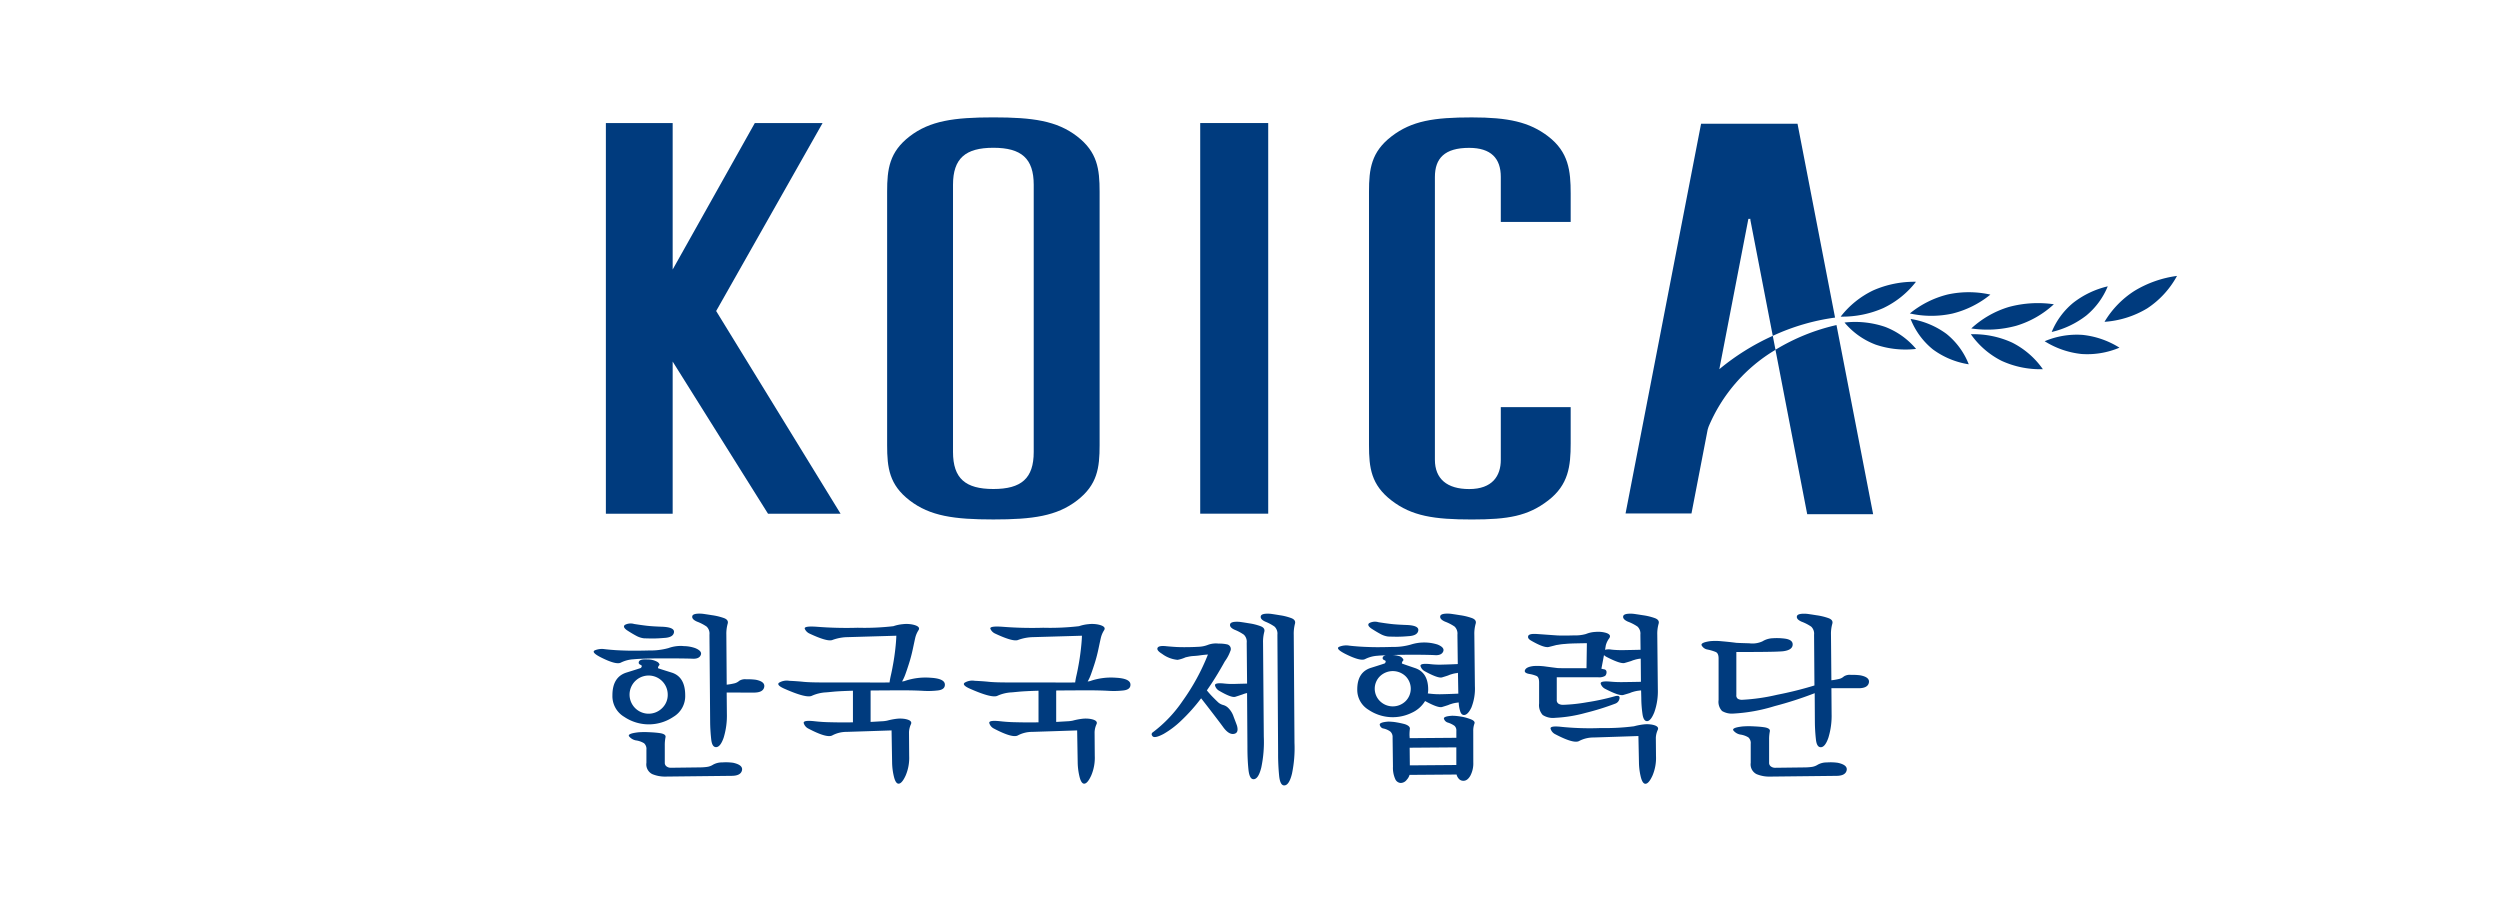 <svg xmlns="http://www.w3.org/2000/svg" width="360" height="130" viewBox="0 0 360 130">
  <g id="logo-koica" transform="translate(-56 -280)">
    <rect id="사각형_19" data-name="사각형 19" width="360" height="130" transform="translate(56 280)" fill="none"/>
    <g id="그룹_6" data-name="그룹 6" transform="translate(31.37 241.154)">
      <g id="그룹_1" data-name="그룹 1" transform="translate(110.122 127.215)">
        <path id="패스_1" data-name="패스 1" d="M119.989,123.531a2.748,2.748,0,1,1,.794-1.932A2.627,2.627,0,0,1,119.989,123.531Zm1.35-5.109q-1.958-.607-1.958-.634a.581.581,0,0,1,.171-.41c.1-.08.04-.225-.171-.438a2.706,2.706,0,0,0-1.523-.4q-1.256-.1-1.255.476c0,.124.1.226.291.306s.2.223.026.435q-.028.028-2.065.661t-2.037,3.282a3.463,3.463,0,0,0,1.692,3.095,6.334,6.334,0,0,0,7.095,0A3.466,3.466,0,0,0,123.3,121.7Q123.3,119.032,121.339,118.422Zm7.291,12.94a2.61,2.61,0,0,0-1.308.319,2.136,2.136,0,0,1-.915.331,7.768,7.768,0,0,1-.967.066l-4.234.053a.991.991,0,0,1-.582-.186.632.632,0,0,1-.265-.555v-2.462a5.659,5.659,0,0,1,.106-1.189q.107-.477-.9-.609c-.371-.051-.86-.094-1.469-.119a12.018,12.018,0,0,0-1.52.012q-1.693.188-1.337.609a1.666,1.666,0,0,0,.94.555,3.094,3.094,0,0,1,1.191.411,1.1,1.1,0,0,1,.344.939v1.879a1.568,1.568,0,0,0,.833,1.626,4.725,4.725,0,0,0,1.892.36l9.525-.107c.884,0,1.385-.261,1.509-.781s-.3-.887-1.269-1.1A7.414,7.414,0,0,0,128.63,131.363Zm4.564-10.055q1.323,0,1.482-.794c.105-.529-.307-.881-1.244-1.059a9.417,9.417,0,0,0-1.364-.066,1.558,1.558,0,0,0-.99.225,1.606,1.606,0,0,1-.783.384,8.8,8.8,0,0,1-1.019.171l-.051-7.2a5.332,5.332,0,0,1,.185-1.56q.184-.584-.58-.848a8.77,8.77,0,0,0-1.681-.4q-1.151-.184-1.443-.212c-.864-.053-1.328.066-1.389.359s.162.55.674.778a6.4,6.4,0,0,1,1.39.715,1.4,1.4,0,0,1,.41,1.164l.1,12.624a24.578,24.578,0,0,0,.161,2.515c.088.723.324,1.076.713,1.058q.607-.026,1.072-1.362a10.782,10.782,0,0,0,.463-3.454l-.028-3.044Zm-10.122-6.7a5.156,5.156,0,0,0-2.182.291,9.73,9.73,0,0,1-2.778.344q-2.012.051-3.016.025c-.761-.017-1.4-.044-1.908-.079s-1-.079-1.455-.132a2.7,2.7,0,0,0-1.429.158q-.607.267.822,1.006,2.249,1.137,2.91.768a4.581,4.581,0,0,1,1.8-.476q1.4-.133,4.447-.132t4.207.053q.849,0,1.059-.557c.14-.371-.132-.7-.819-.978A5.193,5.193,0,0,0,123.072,114.613Zm-1.389-1.985q.1-.74-1.775-.8-1.4-.051-2.181-.144c-.522-.062-1.116-.146-1.788-.252a1.751,1.751,0,0,0-1.323.132q-.37.291.291.767c.513.336.961.6,1.35.807a3.065,3.065,0,0,0,1.085.357c.44.018.886.026,1.336.026s.982-.026,1.6-.079Q121.576,113.369,121.683,112.628Z" transform="translate(-110.122 -109.943)" fill="#003b7e"/>
        <path id="패스_2" data-name="패스 2" d="M146.3,119.486c.036-.281.1-.638.2-1.072s.2-.93.3-1.5c.124-.669.231-1.389.319-2.155s.141-1.433.158-2q-.874.028-4.076.119c-2.136.063-3.21.094-3.23.094a6.747,6.747,0,0,0-1.9.4q-.712.291-3.307-.927a1.334,1.334,0,0,1-.662-.661q-.212-.449,1.693-.318a54.224,54.224,0,0,0,5.9.145,36.326,36.326,0,0,0,5.16-.226,5.73,5.73,0,0,1,1.362-.29,4.451,4.451,0,0,1,1.39.053q1.217.265.86.82a3.528,3.528,0,0,0-.489,1.191q-.026.1-.318,1.469a21.588,21.588,0,0,1-.662,2.448q-.212.663-.423,1.244a6.221,6.221,0,0,1-.477,1.033c.088-.018.169-.03.24-.04a.546.546,0,0,0,.158-.04,9.232,9.232,0,0,1,3.706-.463q2.116.119,2.064,1.043c-.018.443-.344.7-.981.783a12.16,12.16,0,0,1-2.062.066q-1.3-.081-3.1-.08t-4.552.026v4.524c.618-.034,1.138-.066,1.561-.091a4.73,4.73,0,0,0,.82-.094,9.722,9.722,0,0,1,1.337-.264,4.262,4.262,0,0,1,1.258.026c.721.14,1,.393.833.753a3.027,3.027,0,0,0-.28,1.151l.026,3.414a6.49,6.49,0,0,1-.5,2.806c-.353.775-.688,1.174-1.006,1.191q-.423.026-.674-.94a9.23,9.23,0,0,1-.278-2.1l-.079-4.63-3.6.12-2.885.092a4.363,4.363,0,0,0-2.037.5q-.766.451-3.518-1.006a1.283,1.283,0,0,1-.6-.728q-.172-.489,1.548-.3a22.67,22.67,0,0,0,2.33.146q1.561.042,3.2.013v-4.552c-1.29.037-2.248.084-2.885.146s-.971.092-1.006.092a5.693,5.693,0,0,0-2.024.491q-.779.382-3.9-.993-1.216-.528-.847-.874a2.133,2.133,0,0,1,1.484-.29q1.163.053,2.049.145t2.872.092h5.556q.53,0,1.7.013C144.8,119.509,145.559,119.5,146.3,119.486Z" transform="translate(-103.696 -109.584)" fill="#003b7e"/>
        <path id="패스_3" data-name="패스 3" d="M166.569,119.486c.036-.281.1-.638.2-1.072s.2-.93.3-1.5c.123-.669.228-1.389.316-2.155s.142-1.433.16-2q-.872.028-4.076.119t-3.228.094a6.727,6.727,0,0,0-1.9.4q-.716.291-3.309-.927a1.332,1.332,0,0,1-.661-.661q-.212-.449,1.693-.318a54.179,54.179,0,0,0,5.9.145,36.305,36.305,0,0,0,5.161-.226,5.729,5.729,0,0,1,1.362-.29,4.459,4.459,0,0,1,1.391.053q1.215.265.858.82a3.5,3.5,0,0,0-.489,1.191q-.028.1-.318,1.469a21.6,21.6,0,0,1-.659,2.448q-.216.663-.426,1.244a6.324,6.324,0,0,1-.476,1.033c.088-.018.169-.03.239-.04a.546.546,0,0,0,.158-.04,9.232,9.232,0,0,1,3.7-.463q2.119.119,2.065,1.043c-.017.443-.344.7-.977.783a12.217,12.217,0,0,1-2.066.066q-1.3-.081-3.1-.08t-4.551.026v4.524c.617-.034,1.138-.066,1.561-.091a4.769,4.769,0,0,0,.82-.094,9.724,9.724,0,0,1,1.337-.264,4.245,4.245,0,0,1,1.255.026c.724.14,1,.393.833.753a3.023,3.023,0,0,0-.276,1.151l.026,3.414a6.49,6.49,0,0,1-.505,2.806c-.352.775-.687,1.174-1,1.191-.285.017-.509-.3-.676-.94a9.3,9.3,0,0,1-.278-2.1l-.079-4.63-3.6.12-2.883.092a4.358,4.358,0,0,0-2.037.5q-.769.451-3.521-1.006a1.3,1.3,0,0,1-.6-.728q-.17-.489,1.549-.3a22.612,22.612,0,0,0,2.329.146q1.561.042,3.2.013v-4.552q-1.932.055-2.884.146c-.638.062-.972.092-1.007.092a5.664,5.664,0,0,0-2.024.491q-.779.382-3.9-.993-1.218-.528-.848-.874a2.129,2.129,0,0,1,1.482-.29c.778.036,1.458.083,2.049.145s1.549.092,2.873.092H162.6q.528,0,1.693.013T166.569,119.486Z" transform="translate(-97.237 -109.584)" fill="#003b7e"/>
        <path id="패스_4" data-name="패스 4" d="M184.792,120.011l-.054-5.875a1.4,1.4,0,0,0-.41-1.166,6.592,6.592,0,0,0-1.336-.713c-.5-.229-.711-.489-.649-.781s.508-.411,1.336-.357q.291.028,1.4.212a7.888,7.888,0,0,1,1.615.4c.494.175.683.459.57.847a5.656,5.656,0,0,0-.173,1.563l.108,13.5a17.884,17.884,0,0,1-.359,4.447q-.411,1.668-1.1,1.693-.607.026-.754-1.416t-.144-3.215l-.053-7.78a4.213,4.213,0,0,0-.583.173,2.088,2.088,0,0,1-.265.092c-.194.07-.476.164-.847.278s-1.154-.181-2.355-.887a1.232,1.232,0,0,1-.556-.715q-.131-.449,1.244-.316a10.878,10.878,0,0,0,1.523.066C183.561,120.042,184.173,120.028,184.792,120.011Zm4.366-7.041a1.4,1.4,0,0,0-.411-1.164,6.6,6.6,0,0,0-1.335-.715c-.5-.228-.711-.488-.649-.778s.508-.411,1.335-.359c.194.018.663.09,1.4.212a8.018,8.018,0,0,1,1.617.4c.495.177.682.459.567.848a5.694,5.694,0,0,0-.17,1.56l.105,15.561a17.957,17.957,0,0,1-.359,4.448c-.272,1.109-.638,1.675-1.1,1.692-.408.018-.657-.454-.753-1.415a32.075,32.075,0,0,1-.146-3.215Zm-10.983,9.157a25.638,25.638,0,0,1-2.883,3.229,12.958,12.958,0,0,1-2.516,1.9c-.862.459-1.4.57-1.6.331s-.162-.444.12-.621a18.943,18.943,0,0,0,4.233-4.485,30.928,30.928,0,0,0,3.626-6.655c-.46.034-.839.074-1.138.119s-.6.074-.9.091a4.77,4.77,0,0,0-.793.107c-.229.053-.353.079-.371.079a4.9,4.9,0,0,1-1.166.371,4.4,4.4,0,0,1-2.248-.873q-.821-.5-.634-.861c.123-.237.556-.313,1.3-.226.194.018.514.046.967.08s.956.054,1.519.054c.778,0,1.465-.018,2.066-.054a4.162,4.162,0,0,0,1.428-.29,3.308,3.308,0,0,1,1.494-.173,5.432,5.432,0,0,1,1.259.119.684.684,0,0,1,.435.98,5.806,5.806,0,0,1-.781,1.455q-.663,1.193-1.284,2.2T179,120.99a12.9,12.9,0,0,0,.993,1.1c.377.381.621.615.728.7a1.92,1.92,0,0,0,.674.318,1.631,1.631,0,0,1,.675.4,3.184,3.184,0,0,1,.793,1.3q.37.955.477,1.271c.194.707.038,1.1-.463,1.178s-1.027-.269-1.576-1.046c-.177-.247-.593-.8-1.257-1.667S178.757,122.869,178.174,122.128Z" transform="translate(-90.704 -109.943)" fill="#003b7e"/>
        <path id="패스_5" data-name="패스 5" d="M201.743,131.787l-.026-2.541,6.721-.051v2.539Zm9.131-4.921a2.942,2.942,0,0,1,.169-1.085q.174-.423-.752-.715a6.619,6.619,0,0,0-1.283-.318,7.965,7.965,0,0,0-1.153-.106c-.864.051-1.266.2-1.2.435a.827.827,0,0,0,.543.543,3.394,3.394,0,0,1,.965.464.881.881,0,0,1,.278.727v1.006l-6.721.053-.026-.4a7.344,7.344,0,0,1,.053-.939q.051-.409-.713-.675-.584-.158-1.218-.265a7.2,7.2,0,0,0-1.191-.105c-.9.07-1.3.239-1.205.5a.682.682,0,0,0,.436.476,2.6,2.6,0,0,1,1.087.464,1.049,1.049,0,0,1,.316.833l.053,4.208a3.948,3.948,0,0,0,.344,1.825.91.91,0,0,0,.769.53,1.1,1.1,0,0,0,.873-.463,1.686,1.686,0,0,0,.4-.7l6.774-.053a1.343,1.343,0,0,0,.278.556.847.847,0,0,0,.728.344c.371,0,.695-.243.977-.728a3.789,3.789,0,0,0,.426-1.92Zm-9.753-4.315a2.636,2.636,0,0,1-3.665,0,2.507,2.507,0,0,1,0-3.611,2.667,2.667,0,0,1,3.665,0,2.537,2.537,0,0,1,0,3.611Zm-3.148-6.483a.338.338,0,0,0-.146.29c0,.124.1.227.29.3s.2.226.026.437c-.018.017-.683.235-2,.647s-1.971,1.452-1.971,3.11a3.344,3.344,0,0,0,1.614,2.926,6.222,6.222,0,0,0,6.207.448,4.322,4.322,0,0,0,1.945-1.706q1.877,1.033,2.448.86c.378-.113.674-.207.885-.278a3.108,3.108,0,0,1,.423-.157,4.206,4.206,0,0,1,.848-.186,1.28,1.28,0,0,1,.239-.026,4.712,4.712,0,0,0,.237,1.336c.123.327.309.48.558.463q.526-.026,1.03-1.071a7.371,7.371,0,0,0,.505-3.083l-.08-7.411a5.237,5.237,0,0,1,.186-1.56q.184-.584-.583-.848a8.8,8.8,0,0,0-1.68-.4c-.769-.123-1.249-.194-1.444-.212q-1.3-.079-1.39.359c-.061.29.164.55.676.778a6.384,6.384,0,0,1,1.389.715,1.4,1.4,0,0,1,.41,1.164l.053,4.236c-.705.034-1.436.061-2.2.079a11.588,11.588,0,0,1-1.851-.079q-1.456-.133-1.309.318a1.26,1.26,0,0,0,.595.713q1.933,1.058,2.5.887t.885-.28a2.815,2.815,0,0,1,.423-.158,4.205,4.205,0,0,1,.848-.185.427.427,0,0,1,.133-.028l.051,2.966v.026c-.723.034-1.469.061-2.235.079a12.02,12.02,0,0,1-1.892-.079.734.734,0,0,1-.146-.014.644.644,0,0,0-.119-.012,2.529,2.529,0,0,0,.041-.278c.009-.1.013-.19.013-.278q0-2.461-1.892-3.1t-1.894-.662a.576.576,0,0,1,.174-.409q.144-.119-.174-.438a1,1,0,0,0-.489-.237,3.951,3.951,0,0,0-.833-.132q1.667-.053,3.533-.041t2.688.066q.845,0,1.058-.555c.141-.371-.131-.7-.82-.98a6.378,6.378,0,0,0-3.839,0,8.951,8.951,0,0,1-2.645.344q-1.879.053-2.885.028c-.757-.018-1.393-.046-1.9-.082s-1-.078-1.455-.131a2.685,2.685,0,0,0-1.431.158c-.407.178-.133.512.819,1.006,1.5.758,2.473,1.014,2.91.767a4.6,4.6,0,0,1,1.8-.476c.158-.018.344-.032.555-.041s.431-.022.662-.04A.745.745,0,0,0,197.973,116.068Zm4.987-3.706q.107-.742-1.774-.794-1.4-.053-2.182-.146t-1.785-.252a1.751,1.751,0,0,0-1.323.133q-.372.293.29.769c.51.334.96.6,1.35.807a3.038,3.038,0,0,0,1.084.356c.442.018.886.026,1.336.026s.982-.026,1.6-.079C202.421,113.132,202.89,112.857,202.96,112.363Z" transform="translate(-84.218 -109.943)" fill="#003b7e"/>
        <path id="패스_6" data-name="패스 6" d="M228.467,115.141l-.026-2.171a1.4,1.4,0,0,0-.41-1.164,6.354,6.354,0,0,0-1.389-.715q-.767-.342-.677-.778t1.391-.359q.289.028,1.441.212a8.684,8.684,0,0,1,1.679.4c.514.177.708.459.585.848a5.237,5.237,0,0,0-.186,1.56l.08,7.859a9.011,9.011,0,0,1-.505,3.3c-.335.837-.679,1.267-1.031,1.284q-.5.026-.662-.94a17.066,17.066,0,0,1-.185-2.395l-.028-1.085a2.279,2.279,0,0,0-.29.026,4.692,4.692,0,0,0-.888.185,2.7,2.7,0,0,0-.435.16c-.231.07-.543.164-.94.28s-1.275-.182-2.633-.887a1.25,1.25,0,0,1-.622-.715q-.144-.449,1.391-.318a16.791,16.791,0,0,0,1.944.066q1.256-.014,2.449-.04l-.028-3.335h-.053a4.377,4.377,0,0,0-.885.186,2.962,2.962,0,0,0-.438.158c-.229.071-.543.165-.939.278s-1.277-.179-2.635-.886a.947.947,0,0,1-.185-.12,1.6,1.6,0,0,0-.16-.117l-.369,1.957c.018,0,.144.028.382.08a.386.386,0,0,1,.357.4.738.738,0,0,1-.2.543,1.69,1.69,0,0,1-1.044.2H216.4v3.255a.6.6,0,0,0,.252.555,1.247,1.247,0,0,0,.675.16,23.923,23.923,0,0,0,3.438-.371,33.252,33.252,0,0,0,3.943-.848q.821-.237.729.3a.942.942,0,0,1-.624.753,37.68,37.68,0,0,1-4.246,1.324,20.1,20.1,0,0,1-4.406.715,2.7,2.7,0,0,1-1.787-.41,2.1,2.1,0,0,1-.516-1.654v-3.017c0-.512-.12-.824-.357-.939a4.548,4.548,0,0,0-1.072-.3c-.546-.105-.741-.3-.582-.6s.582-.471,1.271-.542a8.546,8.546,0,0,1,1.718.079q.981.133,1.64.212.212.028,1.906.026h2.3l.054-3.6q-.451,0-1.563.026t-1.56.08a7.379,7.379,0,0,0-.848.092c-.265.044-.4.065-.423.065-.264.071-.626.165-1.085.278s-1.324-.2-2.594-.939c-.335-.2-.458-.41-.371-.649s.513-.331,1.271-.278q.765.053,1.482.105c.475.036.989.071,1.535.107.637.017,1.411.015,2.329-.013a5.53,5.53,0,0,0,1.692-.2,4.132,4.132,0,0,1,1.35-.3,4.193,4.193,0,0,1,1.482.119c.6.175.773.446.516.807a2.908,2.908,0,0,0-.489,1.019l-.105.634a1.5,1.5,0,0,1,.4-.066,2.631,2.631,0,0,1,.558.04,14.229,14.229,0,0,0,1.812.067Q227.3,115.17,228.467,115.141Zm2.223,15.3a6.513,6.513,0,0,1-.5,2.806c-.352.775-.688,1.172-1,1.191q-.425.026-.678-.94a9.251,9.251,0,0,1-.276-2.1l-.079-3.837q-.744.028-3.6.12l-2.885.092a4.391,4.391,0,0,0-2.04.5q-.764.449-3.517-1.006a1.276,1.276,0,0,1-.595-.727q-.174-.491,1.547-.3a40.738,40.738,0,0,0,5.7.171,32.209,32.209,0,0,0,4.75-.252,9.631,9.631,0,0,1,1.336-.264,4.271,4.271,0,0,1,1.259.026q1.084.214.832.754a3.013,3.013,0,0,0-.277,1.151Z" transform="translate(-77.718 -109.943)" fill="#003b7e"/>
        <path id="패스_7" data-name="패스 7" d="M250.722,131.417q1.456.316,1.27,1.1t-1.507.781l-9.58.107a4.743,4.743,0,0,1-1.892-.36,1.57,1.57,0,0,1-.833-1.626v-2.726a1.1,1.1,0,0,0-.343-.939,3.088,3.088,0,0,0-1.192-.41,1.68,1.68,0,0,1-.939-.556c-.237-.282.206-.485,1.336-.609a12.038,12.038,0,0,1,1.522-.012c.611.026,1.1.066,1.47.119q1,.131.9.608a5.658,5.658,0,0,0-.105,1.189v3.31a.631.631,0,0,0,.264.555.993.993,0,0,0,.584.186l4.286-.053a7.769,7.769,0,0,0,.967-.066,2.131,2.131,0,0,0,.913-.331,2.617,2.617,0,0,1,1.311-.319A7.393,7.393,0,0,1,250.722,131.417Zm-.926-11.883a8.564,8.564,0,0,0,1.019-.171,1.586,1.586,0,0,0,.781-.384,1.563,1.563,0,0,1,.992-.225,9.241,9.241,0,0,1,1.364.066c.934.178,1.35.53,1.245,1.059s-.6.8-1.482.8H249.8l.028,3.678a10.742,10.742,0,0,1-.464,3.454q-.463,1.335-1.071,1.362c-.39.018-.628-.335-.716-1.058a24.646,24.646,0,0,1-.158-2.515l-.026-4.208a52.735,52.735,0,0,1-5.784,1.866,24.328,24.328,0,0,1-5.942,1.071,2.761,2.761,0,0,1-1.613-.369,1.918,1.918,0,0,1-.5-1.588v-5.98c0-.495-.132-.8-.4-.927a6.461,6.461,0,0,0-1.27-.371,1.186,1.186,0,0,1-.754-.555c-.17-.282.232-.495,1.2-.636a8.329,8.329,0,0,1,1.681.013q1.1.093,2.1.225c.247.017.862.04,1.851.066a3.487,3.487,0,0,0,1.906-.278,3.038,3.038,0,0,1,1.509-.45,8.9,8.9,0,0,1,1.693.053q1.215.158,1.15.914c-.042.5-.516.807-1.414.913q-.823.077-3.452.094t-3.243.012v6.194a.58.58,0,0,0,.237.555,1.184,1.184,0,0,0,.58.132,28.312,28.312,0,0,0,5.07-.728,52.922,52.922,0,0,0,5.358-1.336l-.053-7.306a1.4,1.4,0,0,0-.411-1.164,6.339,6.339,0,0,0-1.387-.715c-.514-.228-.737-.488-.675-.778s.524-.411,1.389-.359q.289.028,1.444.212a8.766,8.766,0,0,1,1.677.4q.769.265.584.848a5.282,5.282,0,0,0-.186,1.56Z" transform="translate(-71.569 -109.943)" fill="#003b7e"/>
      </g>
      <g id="그룹_5" data-name="그룹 5" transform="translate(111.875 55.748)">
        <rect id="사각형_1" data-name="사각형 1" width="9.792" height="56.251" transform="translate(85.586 0.816)" fill="#003b7e"/>
        <path id="패스_8" data-name="패스 8" d="M145.249,112.625,127.333,83.436l15.325-27.068H132.9L121.07,77.46V56.367h-9.618v56.258h9.618V90.714l13.729,21.91Z" transform="translate(-111.451 -55.551)" fill="#003b7e"/>
        <g id="그룹_3" data-name="그룹 3" transform="translate(40.502)">
          <path id="패스_9" data-name="패스 9" d="M169.523,58.483c-2.924-2.25-6.4-2.735-12.062-2.735s-9.133.485-12.053,2.735-3.243,4.7-3.243,7.964v36.5c0,3.269.309,5.706,3.243,7.961s6.388,2.74,12.053,2.74,9.139-.483,12.062-2.74,3.239-4.692,3.239-7.961v-36.5C172.761,63.182,172.449,60.742,169.523,58.483Zm-6.249,45.445c0,3.81-1.782,5.335-5.813,5.335s-5.81-1.526-5.81-5.335V65.459c0-3.8,1.784-5.333,5.81-5.333s5.813,1.528,5.813,5.333Z" transform="translate(-142.165 -55.748)" fill="#003b7e"/>
          <g id="그룹_2" data-name="그룹 2" transform="translate(69.389)">
            <path id="패스_10" data-name="패스 10" d="M213.763,105.07c0,2.292-1.2,4.2-4.556,4.2-3.2,0-4.933-1.48-4.933-4.226V64.338c0-2.688,1.385-4.2,4.932-4.2,3.148,0,4.557,1.515,4.557,4.176V70.8h10.063V66.7c0-3.268-.3-5.962-3.237-8.213-2.715-2.081-5.769-2.735-11-2.735-5.445,0-8.643.485-11.566,2.735s-3.239,4.7-3.239,7.964v36.5c0,3.269.309,5.706,3.239,7.961s6.121,2.74,11.566,2.74c5.23,0,8.072-.483,11-2.74s3.237-4.941,3.237-8.206V97.476H213.763Z" transform="translate(-194.784 -55.748)" fill="#003b7e"/>
          </g>
        </g>
        <g id="그룹_4" data-name="그룹 4" transform="translate(177.812 22.829)">
          <path id="패스_11" data-name="패스 11" d="M260.508,79.431a13.356,13.356,0,0,1,5.934,1.2,11.959,11.959,0,0,1,4.432,3.833,13.322,13.322,0,0,1-5.935-1.2A11.965,11.965,0,0,1,260.508,79.431Z" transform="translate(-241.759 -71.032)" fill="#003b7e"/>
          <path id="패스_12" data-name="패스 12" d="M246.29,78.721a14.6,14.6,0,0,0,6.135-1.23,13.048,13.048,0,0,0,4.709-3.789,14.648,14.648,0,0,0-6.141,1.232A13.023,13.023,0,0,0,246.29,78.721Z" transform="translate(-246.29 -72.857)" fill="#003b7e"/>
          <path id="패스_13" data-name="패스 13" d="M246.709,78.172a13.459,13.459,0,0,1,5.833.62,10.9,10.9,0,0,1,4.472,3.181,13.4,13.4,0,0,1-5.825-.62A10.86,10.86,0,0,1,246.709,78.172Z" transform="translate(-246.156 -71.458)" fill="#003b7e"/>
          <path id="패스_14" data-name="패스 14" d="M253.844,77.9a14.242,14.242,0,0,0,6.141.014,13.968,13.968,0,0,0,5.457-2.727,14.255,14.255,0,0,0-6.141-.021A13.917,13.917,0,0,0,253.844,77.9Z" transform="translate(-243.883 -72.494)" fill="#003b7e"/>
          <path id="패스_15" data-name="패스 15" d="M253.926,77.761a10.609,10.609,0,0,0,3.207,4.382A11.743,11.743,0,0,0,262.3,84.29a10.575,10.575,0,0,0-3.206-4.378A11.759,11.759,0,0,0,253.926,77.761Z" transform="translate(-243.856 -71.562)" fill="#003b7e"/>
          <path id="패스_16" data-name="패스 16" d="M260.552,79.68a15.821,15.821,0,0,0,6.491-.392,13.815,13.815,0,0,0,5.4-3.092,16,16,0,0,0-6.491.393A13.859,13.859,0,0,0,260.552,79.68Z" transform="translate(-241.745 -72.113)" fill="#003b7e"/>
          <path id="패스_17" data-name="패스 17" d="M269.334,80.773a12.956,12.956,0,0,0,4.987-2.374,10.728,10.728,0,0,0,3.084-4.2,12.88,12.88,0,0,0-4.981,2.379A10.7,10.7,0,0,0,269.334,80.773Z" transform="translate(-238.946 -72.698)" fill="#003b7e"/>
          <path id="패스_18" data-name="패스 18" d="M275.1,79.673a13.755,13.755,0,0,0,6.152-1.94,13.011,13.011,0,0,0,4.288-4.673,15.855,15.855,0,0,0-6.137,2.163A13.411,13.411,0,0,0,275.1,79.673Z" transform="translate(-237.108 -73.06)" fill="#003b7e"/>
          <path id="패스_19" data-name="패스 19" d="M268.566,80.422a12.444,12.444,0,0,0,5.3,1.838,11.886,11.886,0,0,0,5.469-.91,12.428,12.428,0,0,0-5.31-1.841A11.818,11.818,0,0,0,268.566,80.422Z" transform="translate(-239.191 -71.016)" fill="#003b7e"/>
        </g>
        <path id="패스_20" data-name="패스 20" d="M253.175,85.434a29.349,29.349,0,0,0-8.785,3.555L244,86.983l-.005.005v0a33.907,33.907,0,0,0-7.692,4.8h0l4.182-21.643h.313l-.036.1L244,86.986a31.242,31.242,0,0,1,8.968-2.628l-5.405-27.916H233.676L222.8,112.565h9.493l2.334-12.089.123-.39A23.436,23.436,0,0,1,244.387,89l4.571,23.668h9.493Z" transform="translate(-75.965 -55.527)" fill="#003b7e"/>
      </g>
    </g>
  </g>
</svg>
